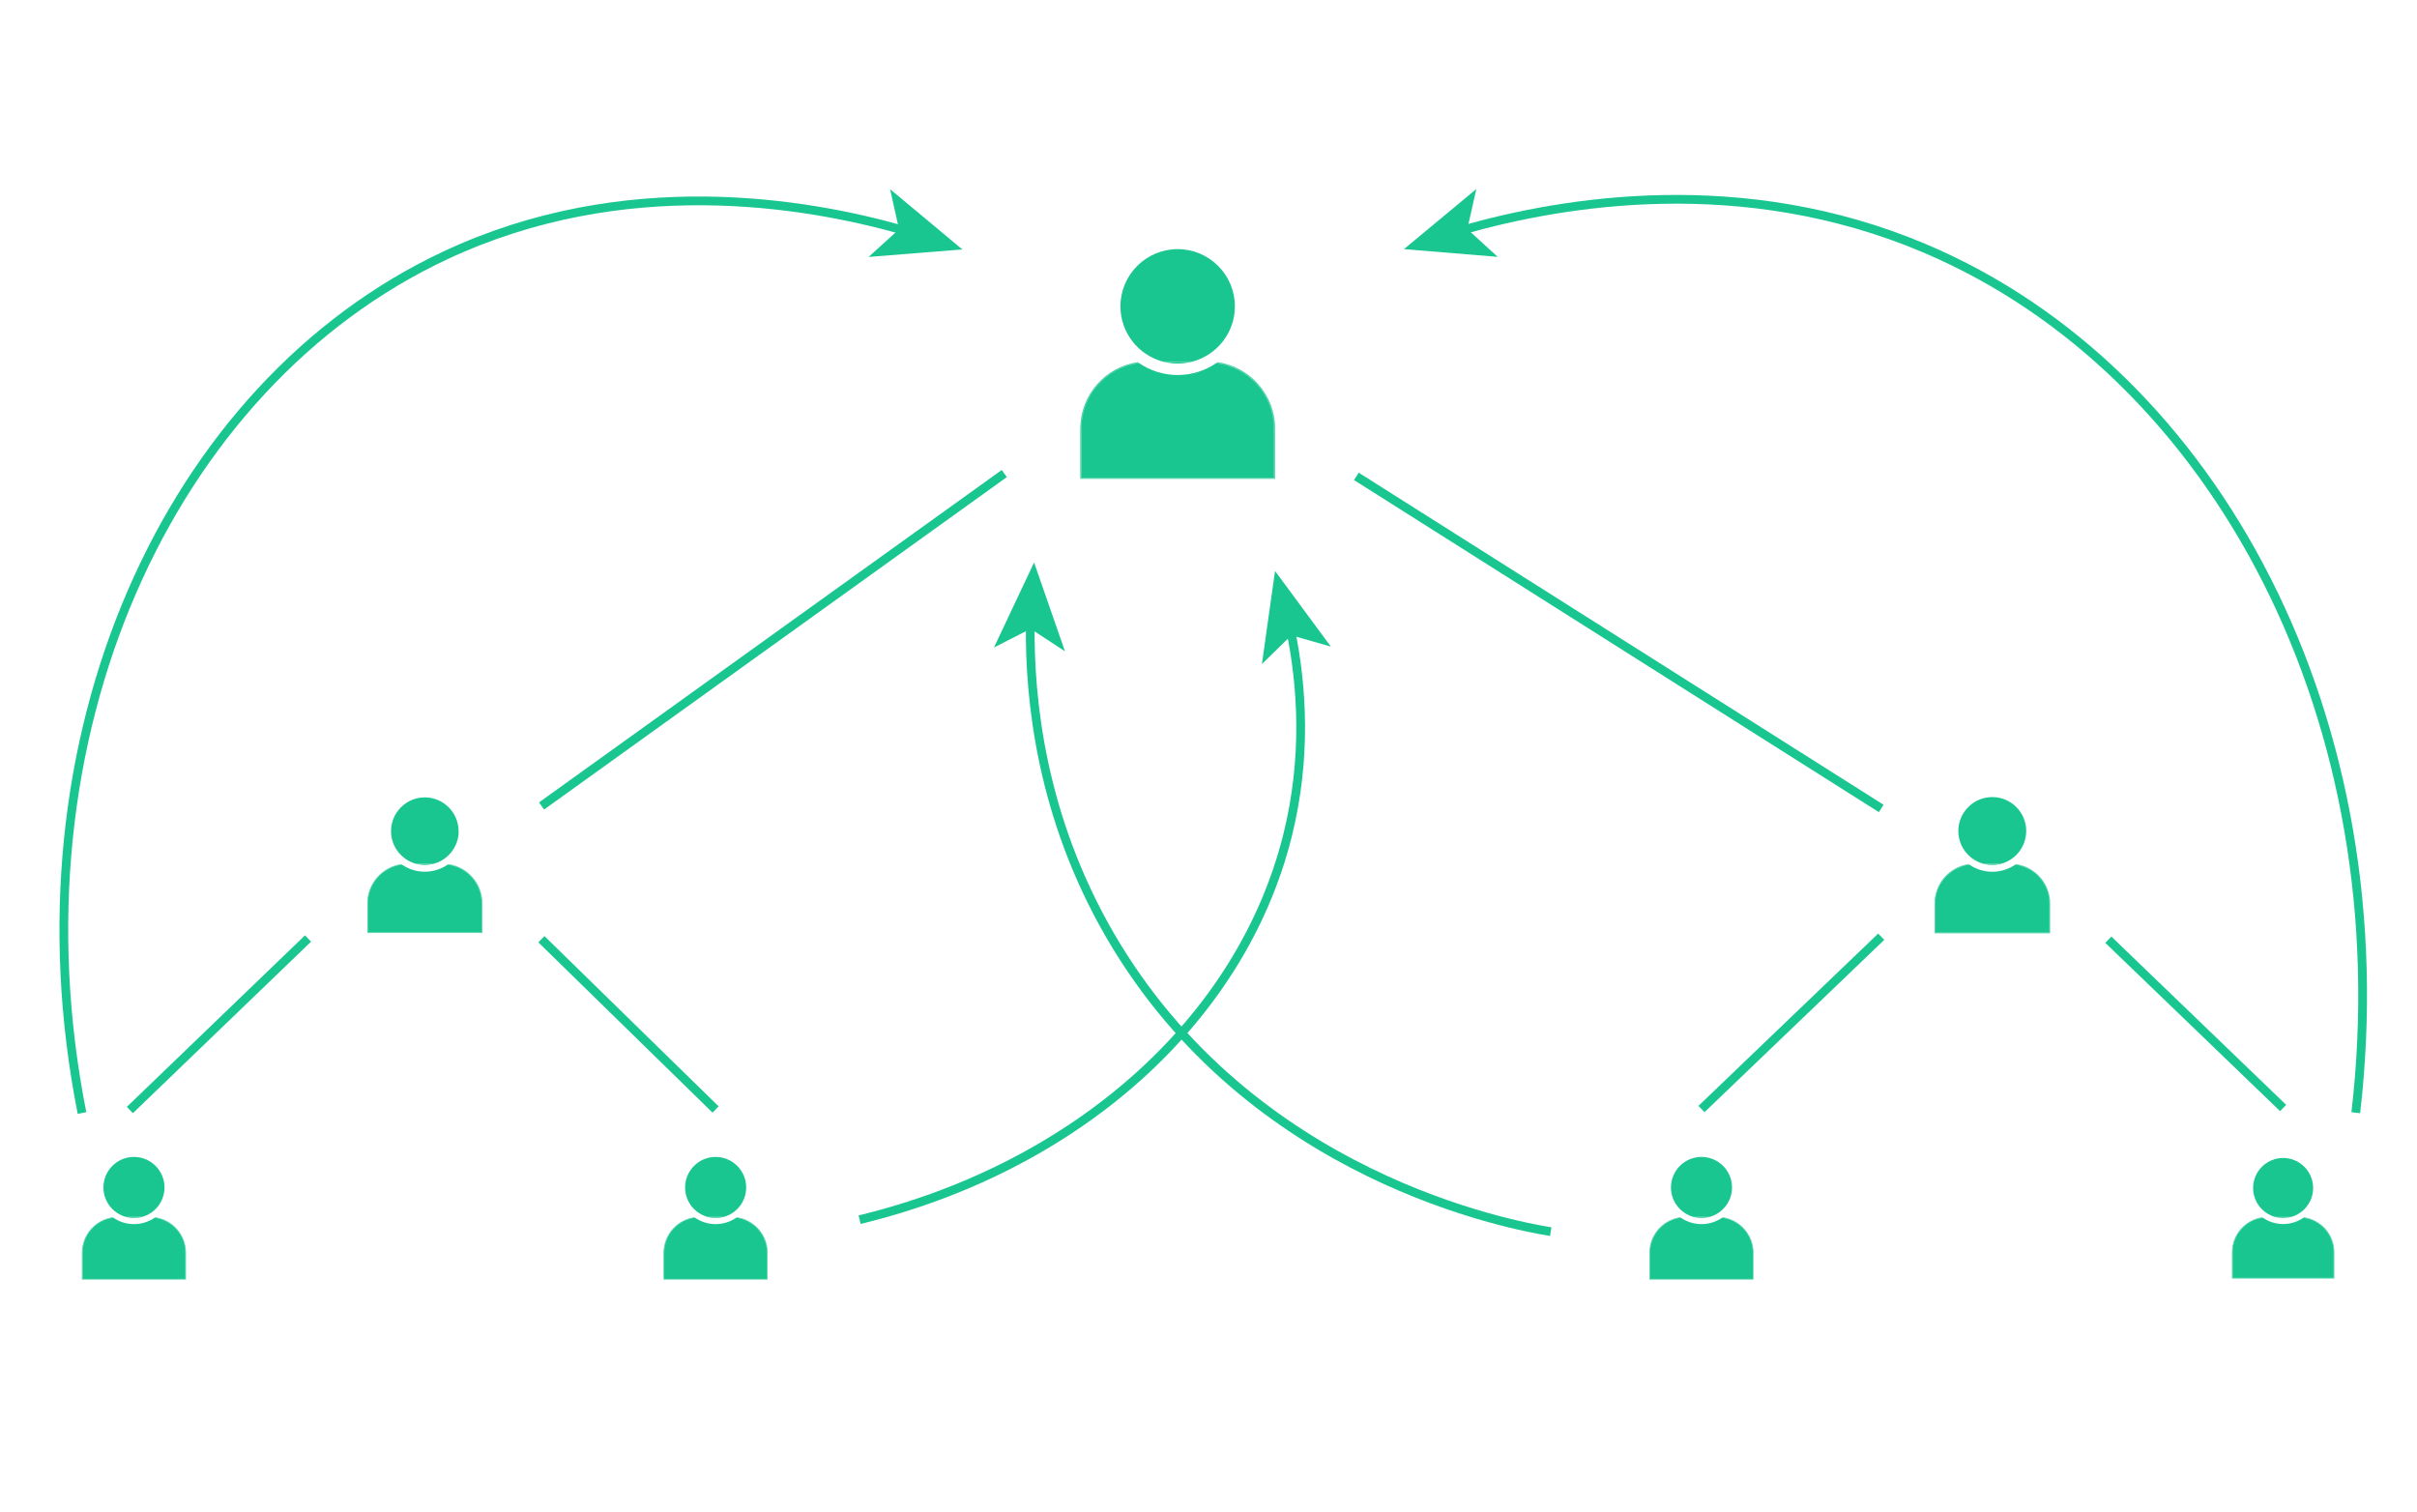 <svg width="558" height="349" viewBox="0 0 558 349" fill="none" xmlns="http://www.w3.org/2000/svg">
<g clip-path="url(#clip0_2951_12149)">
<g clip-path="url(#clip1_2951_12149)">
<path d="M486.744 216.962L527.092 255.806" stroke="#1AC68F" stroke-width="2.02" stroke-miterlimit="10"/>
<path d="M434.306 216.265L392.815 256.048" stroke="#1AC68F" stroke-width="2.02" stroke-miterlimit="10"/>
<path d="M124.988 216.841L165.206 256.159" stroke="#1AC68F" stroke-width="2.02" stroke-miterlimit="10"/>
<path d="M29.979 256.28L71.116 216.679" stroke="#1AC68F" stroke-width="2.02" stroke-miterlimit="10"/>
<path d="M313.138 109.984L434.305 186.652" stroke="#1AC68F" stroke-width="2.02" stroke-miterlimit="10"/>
<path d="M125.029 186.077L231.855 109.328" stroke="#1AC68F" stroke-width="2.02" stroke-miterlimit="10"/>
<path d="M262.962 83.826C255.458 84.776 249.64 91.199 249.64 98.956V110.298H294.12V98.956C294.12 91.199 288.302 84.786 280.798 83.826C278.253 85.563 275.183 86.583 271.88 86.583C268.577 86.583 265.507 85.563 262.962 83.826Z" fill="#1AC68F"/>
<path d="M281.091 83.625C281.091 83.625 281 83.696 280.95 83.726C288.454 84.736 294.251 91.17 294.251 98.957V110.42H249.529V98.957C249.529 91.17 255.316 84.736 262.831 83.726C262.78 83.696 262.74 83.655 262.689 83.625C255.195 84.706 249.418 91.17 249.418 98.957V110.541H294.372V98.957C294.372 91.17 288.595 84.706 281.101 83.625H281.091Z" fill="#1AC68F"/>
<path d="M294.12 98.956V110.298H249.64V98.956C249.64 91.2 255.458 84.786 262.962 83.827C262.911 83.796 262.861 83.756 262.821 83.726C255.316 84.736 249.519 91.169 249.519 98.956V110.419H294.241V98.956C294.241 91.169 288.454 84.736 280.94 83.726C280.889 83.756 280.839 83.796 280.798 83.827C288.302 84.776 294.12 91.2 294.12 98.956Z" fill="#1AC68F"/>
<path d="M285.091 70.727C285.091 63.445 279.162 57.517 271.88 57.517C264.598 57.517 258.669 63.445 258.669 70.727C258.669 76.797 262.79 81.928 268.375 83.463H275.385C280.97 81.928 285.091 76.797 285.091 70.727Z" fill="#1AC68F"/>
<path d="M274.354 83.705H269.416C270.213 83.857 271.042 83.937 271.88 83.937C272.718 83.937 273.546 83.857 274.344 83.705H274.354Z" fill="#1AC68F"/>
<path d="M275.385 83.463H268.375C268.527 83.503 268.688 83.544 268.85 83.584H274.91C275.071 83.544 275.223 83.503 275.385 83.463Z" fill="#1AC68F"/>
<path d="M274.91 83.584H268.85C269.032 83.624 269.224 83.665 269.416 83.705H274.355C274.546 83.665 274.728 83.624 274.92 83.584H274.91Z" fill="#1AC68F"/>
<path d="M92.8 199.631C88.366 200.196 84.932 203.984 84.932 208.559V215.255H111.202V208.559C111.202 203.974 107.768 200.186 103.334 199.631C101.829 200.651 100.022 201.257 98.072 201.257C96.123 201.257 94.305 200.661 92.81 199.631H92.8Z" fill="#1AC68F"/>
<path d="M103.506 199.51C103.506 199.51 103.445 199.55 103.425 199.57C107.859 200.166 111.283 203.964 111.283 208.559V215.326H84.872V208.559C84.872 203.964 88.296 200.166 92.73 199.57C92.699 199.55 92.669 199.53 92.649 199.51C88.225 200.146 84.811 203.964 84.811 208.559V215.397H111.364V208.559C111.364 203.964 107.95 200.146 103.526 199.51H103.506Z" fill="#1AC68F"/>
<path d="M111.202 208.57V215.266H84.933V208.57C84.933 203.985 88.367 200.197 92.8 199.642C92.77 199.621 92.74 199.601 92.719 199.581C88.286 200.177 84.862 203.974 84.862 208.57V215.337H111.273V208.57C111.273 203.974 107.849 200.177 103.415 199.581C103.385 199.601 103.355 199.621 103.334 199.642C107.768 200.207 111.202 203.995 111.202 208.57Z" fill="#1AC68F"/>
<path d="M105.87 191.895C105.87 187.592 102.365 184.098 98.073 184.098C93.78 184.098 90.275 187.602 90.275 191.895C90.275 195.48 92.709 198.51 96.012 199.419H100.153C103.456 198.51 105.89 195.48 105.89 191.895H105.87Z" fill="#1AC68F"/>
<path d="M99.527 199.561H96.608C97.083 199.651 97.567 199.702 98.062 199.702C98.557 199.702 99.052 199.651 99.517 199.561H99.527Z" fill="#1AC68F"/>
<path d="M100.143 199.419H96.002C96.093 199.449 96.184 199.469 96.285 199.49H99.86C99.951 199.469 100.042 199.439 100.143 199.419Z" fill="#1AC68F"/>
<path d="M99.86 199.49H96.285C96.396 199.521 96.507 199.541 96.618 199.561H99.537C99.648 199.541 99.759 199.521 99.87 199.49H99.86Z" fill="#1AC68F"/>
<path d="M26.172 281.147C22.162 281.652 19.061 285.086 19.061 289.227V295.277H42.806V289.227C42.806 285.086 39.696 281.663 35.696 281.147C34.343 282.077 32.696 282.622 30.939 282.622C29.181 282.622 27.535 282.077 26.182 281.147H26.172Z" fill="#1AC68F"/>
<path d="M35.847 281.046C35.847 281.046 35.797 281.086 35.767 281.096C39.776 281.642 42.867 285.066 42.867 289.227V295.347H18.991V289.227C18.991 285.066 22.081 281.632 26.091 281.096C26.061 281.076 26.041 281.056 26.01 281.046C22.011 281.622 18.92 285.076 18.92 289.227V295.408H42.927V289.227C42.927 285.066 39.837 281.622 35.837 281.046H35.847Z" fill="#1AC68F"/>
<path d="M42.806 289.227V295.277H19.062V289.227C19.062 285.086 22.172 281.662 26.172 281.147C26.142 281.127 26.121 281.107 26.091 281.097C22.081 281.642 18.991 285.066 18.991 289.227V295.348H42.867V289.227C42.867 285.066 39.776 281.632 35.767 281.097C35.736 281.117 35.716 281.137 35.686 281.147C39.696 281.652 42.796 285.086 42.796 289.227H42.806Z" fill="#1AC68F"/>
<path d="M37.978 274.158C37.978 270.27 34.817 267.108 30.929 267.108C27.04 267.108 23.879 270.27 23.879 274.158C23.879 277.4 26.081 280.137 29.06 280.955H32.797C35.787 280.137 37.978 277.4 37.978 274.158Z" fill="#1AC68F"/>
<path d="M32.242 281.087H29.606C30.03 281.168 30.474 281.208 30.919 281.208C31.363 281.208 31.808 281.168 32.232 281.087H32.242Z" fill="#1AC68F"/>
<path d="M32.797 280.955H29.06C29.141 280.975 29.232 280.995 29.313 281.016H32.545C32.626 280.995 32.716 280.975 32.797 280.955Z" fill="#1AC68F"/>
<path d="M32.545 281.016H29.313C29.414 281.036 29.515 281.056 29.616 281.076H32.252C32.353 281.056 32.454 281.036 32.555 281.016H32.545Z" fill="#1AC68F"/>
<path d="M160.449 281.147C156.439 281.652 153.338 285.086 153.338 289.227V295.277H177.083V289.227C177.083 285.086 173.972 281.663 169.973 281.147C168.619 282.077 166.973 282.622 165.216 282.622C163.458 282.622 161.812 282.077 160.459 281.147H160.449Z" fill="#1AC68F"/>
<path d="M170.124 281.046C170.124 281.046 170.074 281.086 170.044 281.096C174.053 281.642 177.144 285.066 177.144 289.227V295.347H153.268V289.227C153.268 285.066 156.358 281.632 160.368 281.096C160.338 281.076 160.317 281.056 160.287 281.046C156.288 281.622 153.197 285.076 153.197 289.227V295.408H177.204V289.227C177.204 285.066 174.114 281.622 170.114 281.046H170.124Z" fill="#1AC68F"/>
<path d="M177.083 289.227V295.277H153.339V289.227C153.339 285.086 156.449 281.662 160.449 281.147C160.418 281.127 160.398 281.107 160.368 281.097C156.358 281.642 153.268 285.066 153.268 289.227V295.348H177.144V289.227C177.144 285.066 174.053 281.632 170.044 281.097C170.013 281.117 169.993 281.137 169.963 281.147C173.972 281.652 177.073 285.086 177.073 289.227H177.083Z" fill="#1AC68F"/>
<path d="M172.266 274.158C172.266 270.27 169.104 267.108 165.216 267.108C161.327 267.108 158.166 270.27 158.166 274.158C158.166 277.4 160.368 280.137 163.347 280.955H167.084C170.074 280.137 172.266 277.4 172.266 274.158Z" fill="#1AC68F"/>
<path d="M166.529 281.087H163.893C164.317 281.168 164.761 281.208 165.206 281.208C165.65 281.208 166.095 281.168 166.519 281.087H166.529Z" fill="#1AC68F"/>
<path d="M167.084 280.955H163.347C163.428 280.975 163.519 280.995 163.6 281.016H166.832C166.913 280.995 167.004 280.975 167.084 280.955Z" fill="#1AC68F"/>
<path d="M166.832 281.016H163.6C163.701 281.036 163.802 281.056 163.903 281.076H166.539C166.64 281.056 166.741 281.036 166.842 281.016H166.832Z" fill="#1AC68F"/>
<path d="M388.048 281.147C384.039 281.652 380.938 285.086 380.938 289.227V295.277H404.683V289.227C404.683 285.086 401.572 281.663 397.572 281.147C396.219 282.077 394.573 282.622 392.815 282.622C391.058 282.622 389.412 282.077 388.058 281.147H388.048Z" fill="#1AC68F"/>
<path d="M397.724 281.046C397.724 281.046 397.673 281.086 397.643 281.096C401.653 281.642 404.743 285.066 404.743 289.227V295.347H380.867V289.227C380.867 285.066 383.958 281.632 387.968 281.096C387.937 281.076 387.917 281.056 387.887 281.046C383.887 281.622 380.797 285.076 380.797 289.227V295.408H404.804V289.227C404.804 285.066 401.713 281.622 397.714 281.046H397.724Z" fill="#1AC68F"/>
<path d="M404.683 289.227V295.277H380.938V289.227C380.938 285.086 384.049 281.662 388.048 281.147C388.018 281.127 387.998 281.107 387.968 281.097C383.958 281.642 380.867 285.066 380.867 289.227V295.348H404.743V289.227C404.743 285.066 401.653 281.632 397.643 281.097C397.613 281.117 397.593 281.137 397.562 281.147C401.572 281.652 404.673 285.086 404.673 289.227H404.683Z" fill="#1AC68F"/>
<path d="M399.865 274.158C399.865 270.27 396.704 267.108 392.815 267.108C388.927 267.108 385.766 270.27 385.766 274.158C385.766 277.4 387.967 280.137 390.947 280.955H394.684C397.673 280.137 399.865 277.4 399.865 274.158Z" fill="#1AC68F"/>
<path d="M394.129 281.087H391.492C391.917 281.168 392.361 281.208 392.805 281.208C393.25 281.208 393.694 281.168 394.118 281.087H394.129Z" fill="#1AC68F"/>
<path d="M394.684 280.955H390.947C391.028 280.975 391.119 280.995 391.2 281.016H394.431C394.512 280.995 394.603 280.975 394.684 280.955Z" fill="#1AC68F"/>
<path d="M394.431 281.016H391.199C391.3 281.036 391.401 281.056 391.502 281.076H394.139C394.24 281.056 394.341 281.036 394.442 281.016H394.431Z" fill="#1AC68F"/>
<path d="M522.416 281.157C518.477 281.652 515.427 285.025 515.427 289.096V295.044H538.768V289.096C538.768 285.025 535.718 281.662 531.779 281.157C530.445 282.066 528.829 282.601 527.102 282.601C525.375 282.601 523.759 282.066 522.426 281.157H522.416Z" fill="#1AC68F"/>
<path d="M531.92 281.046C531.92 281.046 531.87 281.086 531.849 281.096C535.788 281.632 538.828 285.005 538.828 289.085V295.095H515.367V289.085C515.367 284.995 518.407 281.622 522.345 281.096C522.315 281.076 522.295 281.056 522.275 281.046C518.346 281.611 515.306 285.005 515.306 289.095V295.176H538.899V289.095C538.899 285.005 535.869 281.622 531.93 281.046H531.92Z" fill="#1AC68F"/>
<path d="M538.768 289.095V295.044H515.427V289.095C515.427 285.025 518.477 281.662 522.416 281.157C522.386 281.137 522.366 281.117 522.335 281.106C518.396 281.642 515.356 285.015 515.356 289.095V295.105H538.818V289.095C538.818 285.005 535.778 281.632 531.839 281.106C531.809 281.127 531.789 281.147 531.759 281.157C535.697 281.652 538.748 285.025 538.748 289.095H538.768Z" fill="#1AC68F"/>
<path d="M534.021 274.279C534.021 270.461 530.91 267.351 527.093 267.351C523.275 267.351 520.164 270.461 520.164 274.279C520.164 277.461 522.325 280.157 525.254 280.965H528.931C531.86 280.157 534.021 277.471 534.021 274.279Z" fill="#1AC68F"/>
<path d="M528.385 281.086H525.79C526.214 281.167 526.638 281.207 527.082 281.207C527.527 281.207 527.961 281.167 528.375 281.086H528.385Z" fill="#1AC68F"/>
<path d="M528.93 280.965H525.254C525.335 280.985 525.416 281.005 525.507 281.025H528.688C528.769 281.005 528.85 280.985 528.941 280.965H528.93Z" fill="#1AC68F"/>
<path d="M528.688 281.025H525.507C525.608 281.046 525.699 281.066 525.8 281.086H528.395C528.496 281.066 528.597 281.046 528.688 281.025Z" fill="#1AC68F"/>
<path d="M454.667 199.631C450.223 200.196 446.769 204.004 446.769 208.599V215.326H473.149V208.599C473.149 204.004 469.695 200.196 465.251 199.631C463.746 200.661 461.918 201.267 459.959 201.267C458 201.267 456.182 200.661 454.667 199.631Z" fill="#1AC68F"/>
<path d="M465.413 199.51C465.413 199.51 465.352 199.55 465.332 199.57C469.786 200.166 473.22 203.984 473.22 208.6V215.397H446.698V208.6C446.698 203.984 450.132 200.166 454.586 199.57C454.555 199.55 454.525 199.53 454.505 199.51C450.061 200.146 446.637 203.984 446.637 208.6V215.467H473.301V208.6C473.301 203.984 469.877 200.146 465.433 199.51H465.413Z" fill="#1AC68F"/>
<path d="M473.139 208.6V215.326H446.759V208.6C446.759 204.004 450.213 200.196 454.657 199.631C454.626 199.611 454.596 199.591 454.566 199.57C450.112 200.166 446.678 203.984 446.678 208.6V215.397H473.2V208.6C473.2 203.984 469.766 200.166 465.312 199.57C465.282 199.591 465.251 199.611 465.221 199.631C469.665 200.196 473.119 204.004 473.119 208.6H473.139Z" fill="#1AC68F"/>
<path d="M467.786 191.864C467.786 187.541 464.271 184.026 459.949 184.026C455.626 184.026 452.111 187.541 452.111 191.864C452.111 195.469 454.555 198.499 457.868 199.418H462.019C465.332 198.509 467.776 195.469 467.776 191.864H467.786Z" fill="#1AC68F"/>
<path d="M461.413 199.56H458.484C458.959 199.65 459.444 199.701 459.949 199.701C460.454 199.701 460.939 199.65 461.413 199.56Z" fill="#1AC68F"/>
<path d="M462.029 199.419H457.878C457.969 199.449 458.06 199.469 458.161 199.49H461.757C461.848 199.469 461.949 199.439 462.04 199.419H462.029Z" fill="#1AC68F"/>
<path d="M461.747 199.489H458.151C458.262 199.52 458.373 199.54 458.484 199.56H461.413C461.524 199.54 461.636 199.52 461.747 199.489Z" fill="#1AC68F"/>
<path d="M18.93 256.968C1.74 170.18 38.887 88.907 102.809 58.961C144.077 39.63 185.799 46.69 208.605 53.164" stroke="#1AC68F" stroke-width="2.02" stroke-miterlimit="10"/>
<path d="M222.169 57.587L200.525 59.324L207.554 52.941L205.494 43.68L222.169 57.587Z" fill="#1AC68F"/>
<path d="M337.69 53.103C361.051 46.457 402.218 39.519 444.274 57.304C511.922 85.907 554.332 166.837 543.868 256.897" stroke="#1AC68F" stroke-width="2.02" stroke-miterlimit="10"/>
<path d="M324.126 57.517L345.77 59.304L338.751 52.901L340.832 43.64L324.126 57.517Z" fill="#1AC68F"/>
<path d="M198.454 281.592C248.075 269.593 286.545 235.91 297.261 192.845C301.735 174.837 300.584 158.364 297.998 145.598" stroke="#1AC68F" stroke-width="2.02" stroke-miterlimit="10"/>
<path d="M294.362 131.821L307.25 149.284L298.119 146.678L291.332 153.314L294.362 131.821Z" fill="#1AC68F"/>
<path d="M237.854 144.092C237.632 161.615 240.429 188.592 256.236 215.881C288.717 271.945 349.204 282.914 358.011 284.358" stroke="#1AC68F" stroke-width="2.02" stroke-miterlimit="10"/>
<path d="M238.732 129.861L229.471 149.495L237.925 145.173L245.863 150.364L238.732 129.861Z" fill="#1AC68F"/>
</g>
</g>
<defs>
<clipPath id="clip0_2951_12149">
<rect width="556.5" height="348.44" fill="white" transform="translate(0.76)"/>
</clipPath>
<clipPath id="clip1_2951_12149">
<rect width="556.5" height="348.44" fill="white" transform="translate(0.76)"/>
</clipPath>
</defs>
</svg>
